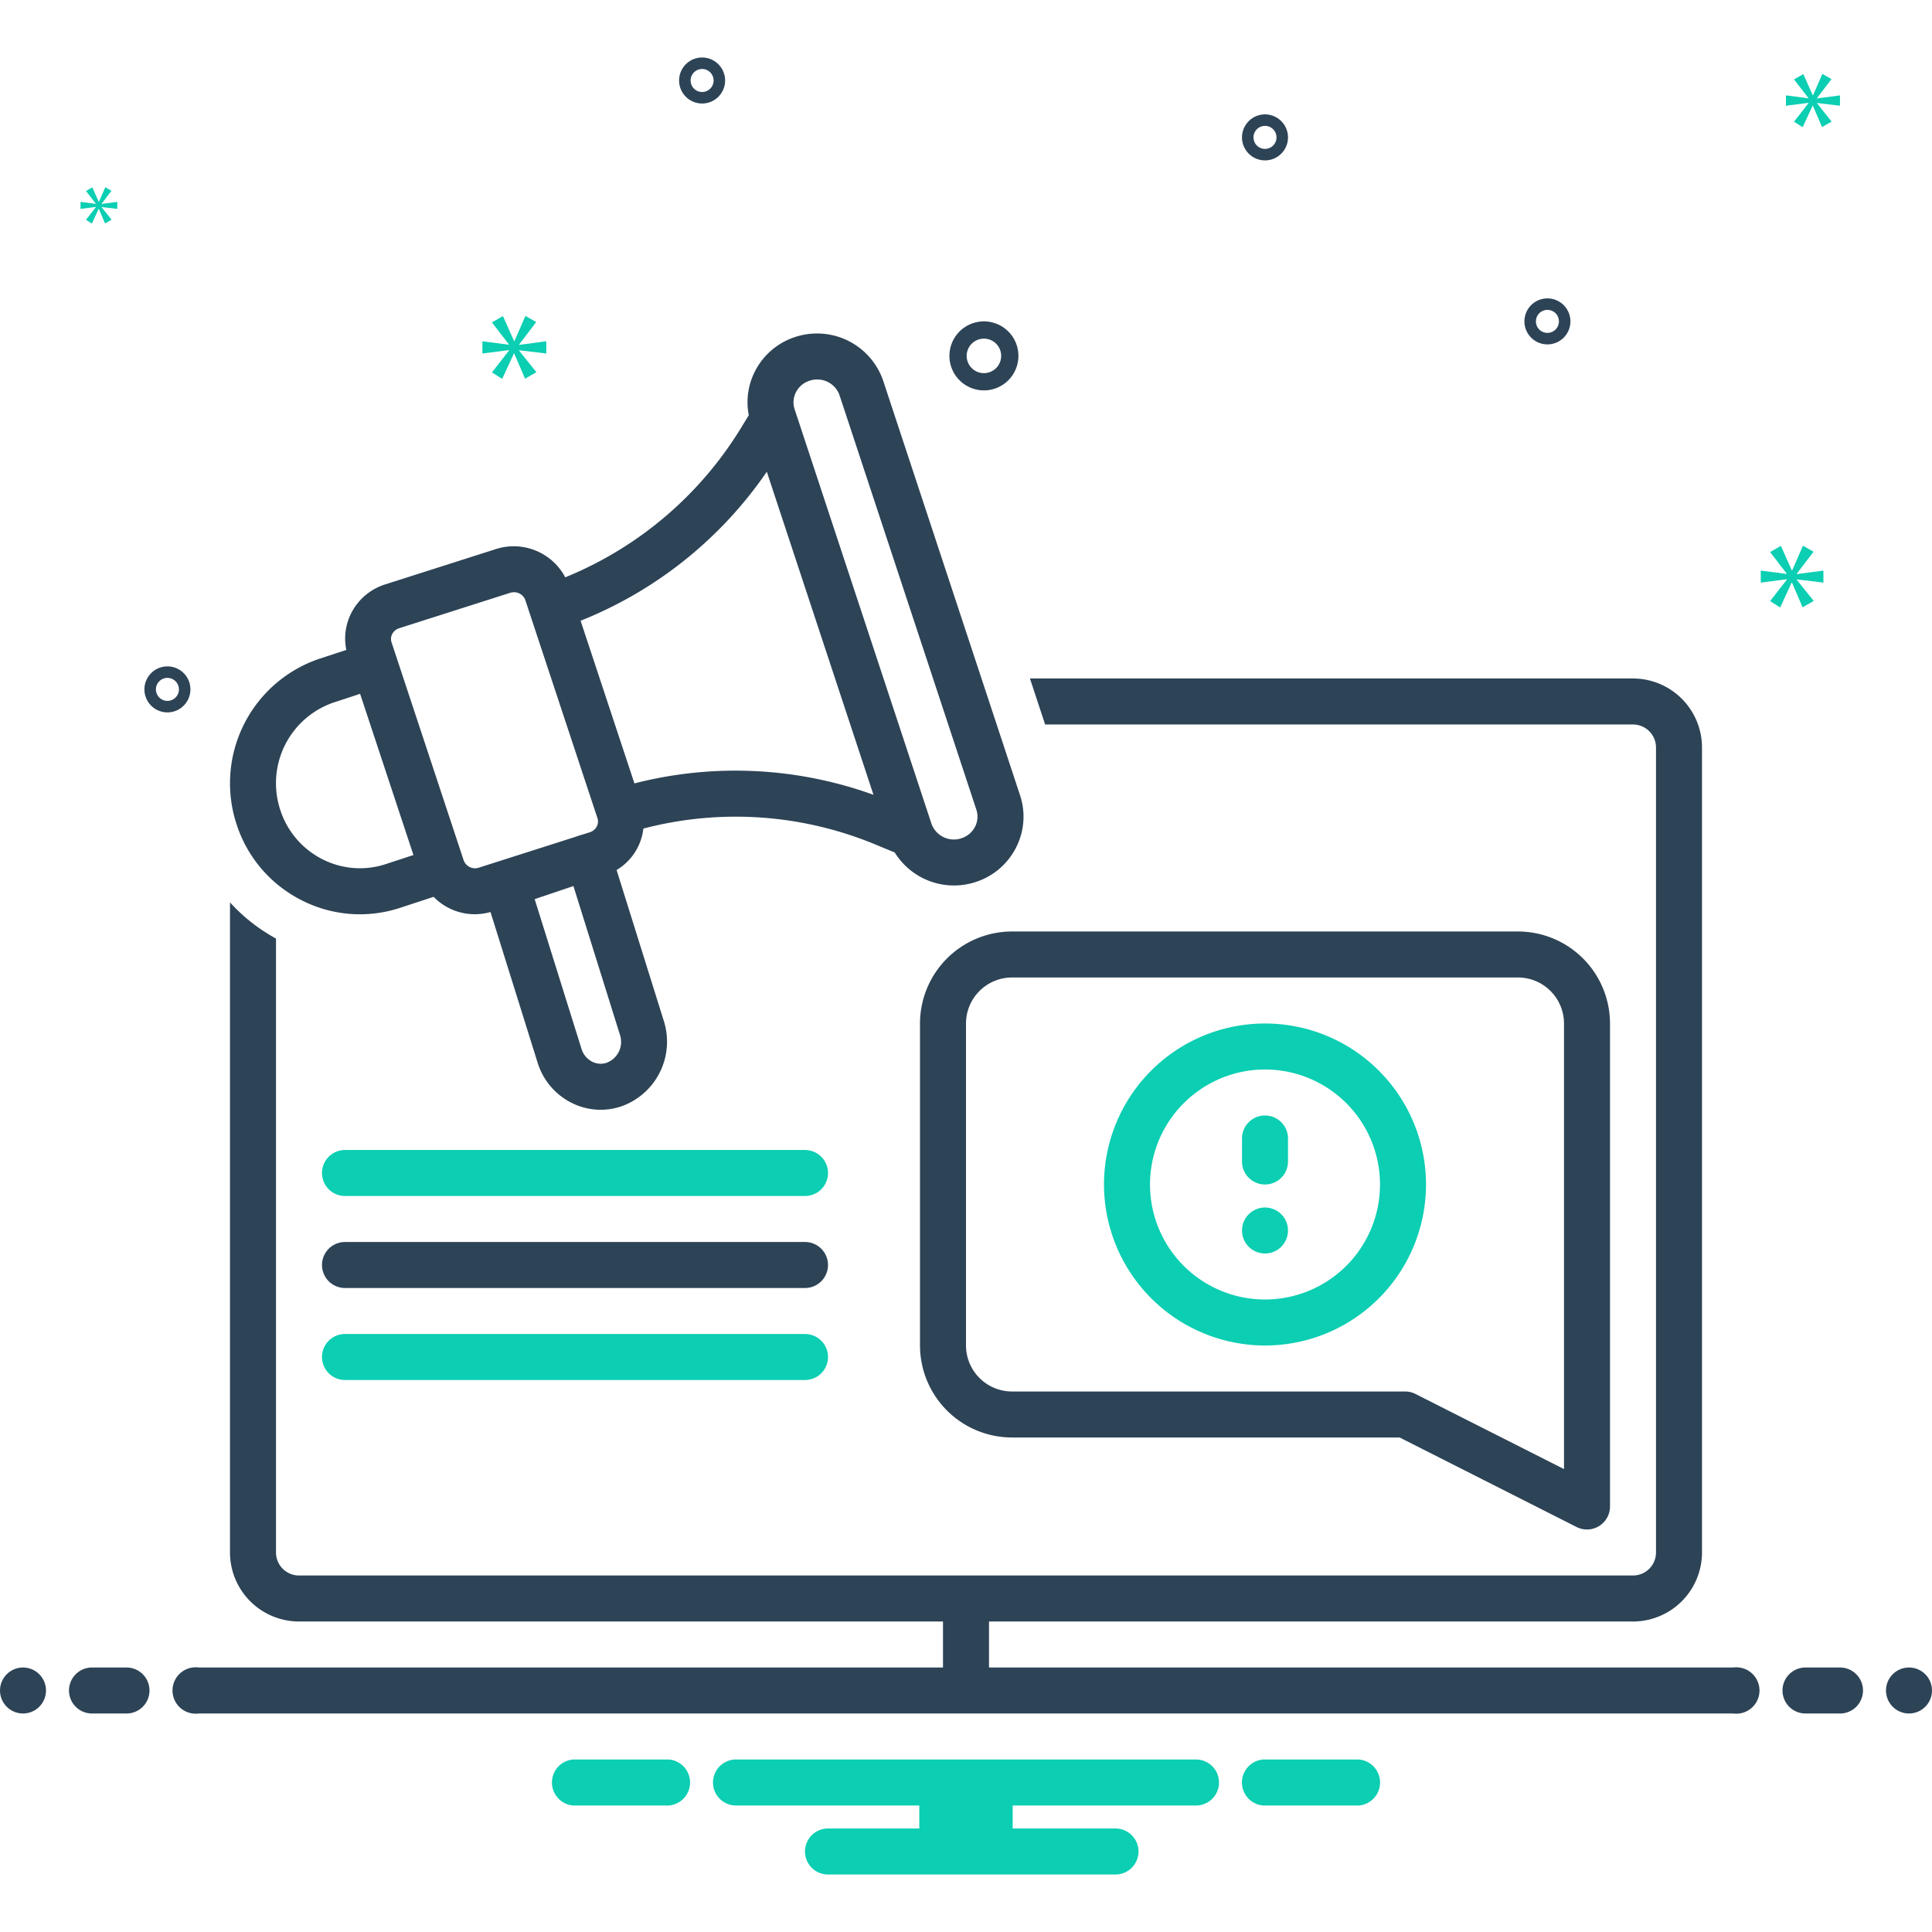 <svg xmlns="http://www.w3.org/2000/svg" viewBox="0 0 168 168" id="informed">
  <path fill="#2d4356" d="M80,88.999v28a8.009,8.009,0,0,0,8,8h33.706l15.391,7.785A2,2,0,0,0,140,131V88.999a8.009,8.009,0,0,0-8-8H88A8.009,8.009,0,0,0,80,88.999Zm56,0v38.747l-12.914-6.532a2,2,0,0,0-.903-.215H88a4.005,4.005,0,0,1-4-4V88.999a4.005,4.005,0,0,1,4-4h44A4.005,4.005,0,0,1,136,88.999Z"></path>
  <path fill="#0bceb2" d="M110,117a14,14,0,1,0-14-14A14.016,14.016,0,0,0,110,117Zm0-24a10,10,0,1,1-10,10A10.011,10.011,0,0,1,110,92.999Z"></path>
  <path fill="#0bceb2" d="M110 103a2 2 0 002-2V98.999a2 2 0 00-4 0v2A2 2 0 00110 103zM70 100H30a2 2 0 100 4H70a2 2 0 100-4z"></path>
  <path fill="#2d4356" d="M70,108H30a2,2,0,0,0,0,4H70a2,2,0,0,0,0-4Z"></path>
  <path fill="#0bceb2" d="M70,116H30a2,2,0,0,0,0,4H70a2,2,0,0,0,0-4Z"></path>
  <path fill="#2d4356" d="M26.206,78.272a11.15,11.15,0,0,0,8.596.666l2.905-.953A4.981,4.981,0,0,0,42.652,79.306l4.093,13.086a5.822,5.822,0,0,0,2.924,3.489,5.601,5.601,0,0,0,4.368.321,5.962,5.962,0,0,0,3.687-7.421L53.617,75.652a4.818,4.818,0,0,0,2.327-3.601,31.695,31.695,0,0,1,20.503,1.52l1.355.557a6.06,6.06,0,0,0,7.006,2.579,5.988,5.988,0,0,0,3.542-3.002,5.891,5.891,0,0,0,.349-4.554l-11.894-36.024a6.076,6.076,0,0,0-7.614-3.838,5.991,5.991,0,0,0-3.543,3.002,5.882,5.882,0,0,0-.536,3.815l-.481.782A32.111,32.111,0,0,1,49.152,50.202a5.066,5.066,0,0,0-6.012-2.462l-9.646,3.078a4.991,4.991,0,0,0-2.955,2.503,4.888,4.888,0,0,0-.424,3.194l-2.31.758a11.427,11.427,0,0,0-7.252,14.347A11.289,11.289,0,0,0,26.206,78.272ZM53.906,89.975a1.939,1.939,0,0,1-1.148,2.437,1.633,1.633,0,0,1-1.273-.095,1.855,1.855,0,0,1-.922-1.118L46.493,78.186l3.37-1.138ZM69.213,34.108a2.018,2.018,0,0,1,1.197-1.008,2.116,2.116,0,0,1,.645-.101,2.046,2.046,0,0,1,1.952,1.383l11.894,36.024a1.918,1.918,0,0,1-.114,1.484,2.017,2.017,0,0,1-1.197,1.007l-0.0 0a2.067,2.067,0,0,1-2.597-1.282L69.099,35.592A1.918,1.918,0,0,1,69.213,34.108ZM66.679,41.021l9.275,28.092a35.329,35.329,0,0,0-20.786-.99L50.487,53.977A35.634,35.634,0,0,0,66.679,41.021ZM34.104,55.137a1.019,1.019,0,0,1,.606-.508l9.646-3.078a1.112,1.112,0,0,1,.335-.052,1.035,1.035,0,0,1,.992.694l6.268,18.945a.924.924,0,0,1-.056.724,1.019,1.019,0,0,1-.607.508l-.655.209c-.037.01-.076.013-.112.026l-.536.181L41.644,75.447a1.053,1.053,0,0,1-1.327-.642l-6.268-18.945A.924.924,0,0,1,34.104,55.137Zm-5.052,5.938,2.262-.742,4.638,14.017-2.398.787a7.179,7.179,0,0,1-5.533-.429,7.317,7.317,0,0,1-3.66-4.312A7.417,7.417,0,0,1,29.053,61.074Z"></path>
  <circle cx="110" cy="107" r="2" fill="#0bceb2"></circle>
  <path fill="#2d4356" d="M85.558 33.947a3 3 0 10-3-3A3.003 3.003 0 0085.558 33.947zm0-4.5a1.5 1.5 0 11-1.5 1.5A1.501 1.501 0 0185.558 29.447zM110 9.947a2 2 0 102 2A2.002 2.002 0 00110 9.947zm0 3a1 1 0 111-1A1.001 1.001 0 01110 12.947zM61.053 5a2 2 0 102 2A2.002 2.002 0 0061.053 5zm0 3a1 1 0 111-1A1.001 1.001 0 0161.053 8zM134.558 25.947a2 2 0 102 2A2.002 2.002 0 00134.558 25.947zm0 3a1 1 0 111-1A1.001 1.001 0 01134.558 28.947zM16.558 59.947a2 2 0 10-2 2A2.002 2.002 0 0016.558 59.947zm-3 0a1 1 0 111 1A1.001 1.001 0 0113.558 59.947z"></path>
  <polygon fill="#0bceb2" points="45.141 29.958 46.628 28.002 45.689 27.47 44.735 29.66 44.703 29.66 43.733 27.486 42.778 28.034 44.249 29.943 44.249 29.974 41.948 29.676 41.948 30.74 44.264 30.443 44.264 30.474 42.778 32.383 43.669 32.947 44.687 30.74 44.718 30.74 45.657 32.931 46.643 32.368 45.141 30.49 45.141 30.459 47.503 30.74 47.503 29.676 45.141 29.989 45.141 29.958"></polygon>
  <polygon fill="#0bceb2" points="8.334 18.013 7.478 19.112 7.992 19.437 8.578 18.166 8.595 18.166 9.136 19.428 9.704 19.103 8.839 18.022 8.839 18.004 10.199 18.166 10.199 17.554 8.839 17.734 8.839 17.716 9.695 16.59 9.155 16.283 8.605 17.544 8.587 17.544 8.028 16.292 7.478 16.607 8.326 17.707 8.326 17.725 7.001 17.554 7.001 18.166 8.334 17.995 8.334 18.013"></polygon>
  <polygon fill="#0bceb2" points="158.558 50.66 158.558 49.617 156.241 49.923 156.241 49.893 157.699 47.975 156.778 47.453 155.842 49.601 155.811 49.601 154.86 47.468 153.923 48.005 155.366 49.878 155.366 49.908 153.109 49.617 153.109 50.66 155.381 50.369 155.381 50.399 153.923 52.271 154.798 52.824 155.796 50.66 155.826 50.66 156.747 52.809 157.714 52.256 156.241 50.414 156.241 50.384 158.558 50.66"></polygon>
  <polygon fill="#0bceb2" points="158.001 8.532 159.259 6.878 158.465 6.428 157.657 8.281 157.63 8.281 156.81 6.441 156.001 6.904 157.246 8.519 157.246 8.546 155.3 8.294 155.3 9.194 157.259 8.943 157.259 8.969 156.001 10.584 156.756 11.061 157.617 9.194 157.643 9.194 158.438 11.048 159.272 10.571 158.001 8.982 158.001 8.956 159.999 9.194 159.999 8.294 158.001 8.559 158.001 8.532"></polygon>
  <circle cx="2" cy="147" r="2" fill="#2d4356"></circle>
  <path fill="#2d4356" d="M11 145H8a2 2 0 000 4h3a2 2 0 000-4zM160 145h-3a2 2 0 000 4h3a2 2 0 000-4z"></path>
  <circle cx="166" cy="147" r="2" fill="#2d4356"></circle>
  <path fill="#0bceb2" d="M118.154 153h-8.308a2.006 2.006 0 000 4h8.308a2.006 2.006 0 000-4zM58.154 153H49.846a2.006 2.006 0 000 4h8.308a2.006 2.006 0 000-4zM104 153H64a2 2 0 000 4H79.94v2H72a2 2 0 000 4H97a2 2 0 000-4H88.06v-2H104a2 2 0 000-4z"></path>
  <path fill="#2d4356" d="M150.721,145,86,145v-4h56a6.007,6.007,0,0,0,6-6V64.999a6.007,6.007,0,0,0-6-6H89.56l1.321,4H142a2.002,2.002,0,0,1,2,2v70.001a2.002,2.002,0,0,1-2,2H26a2.002,2.002,0,0,1-2-2V81.613A15.269,15.269,0,0,1,20,78.468v56.532a6.007,6.007,0,0,0,6,6H82v4L17.279,145a2.017,2.017,0,1,0,0,4H150.721a2.017,2.017,0,1,0,0-4Z"></path>
</svg>
